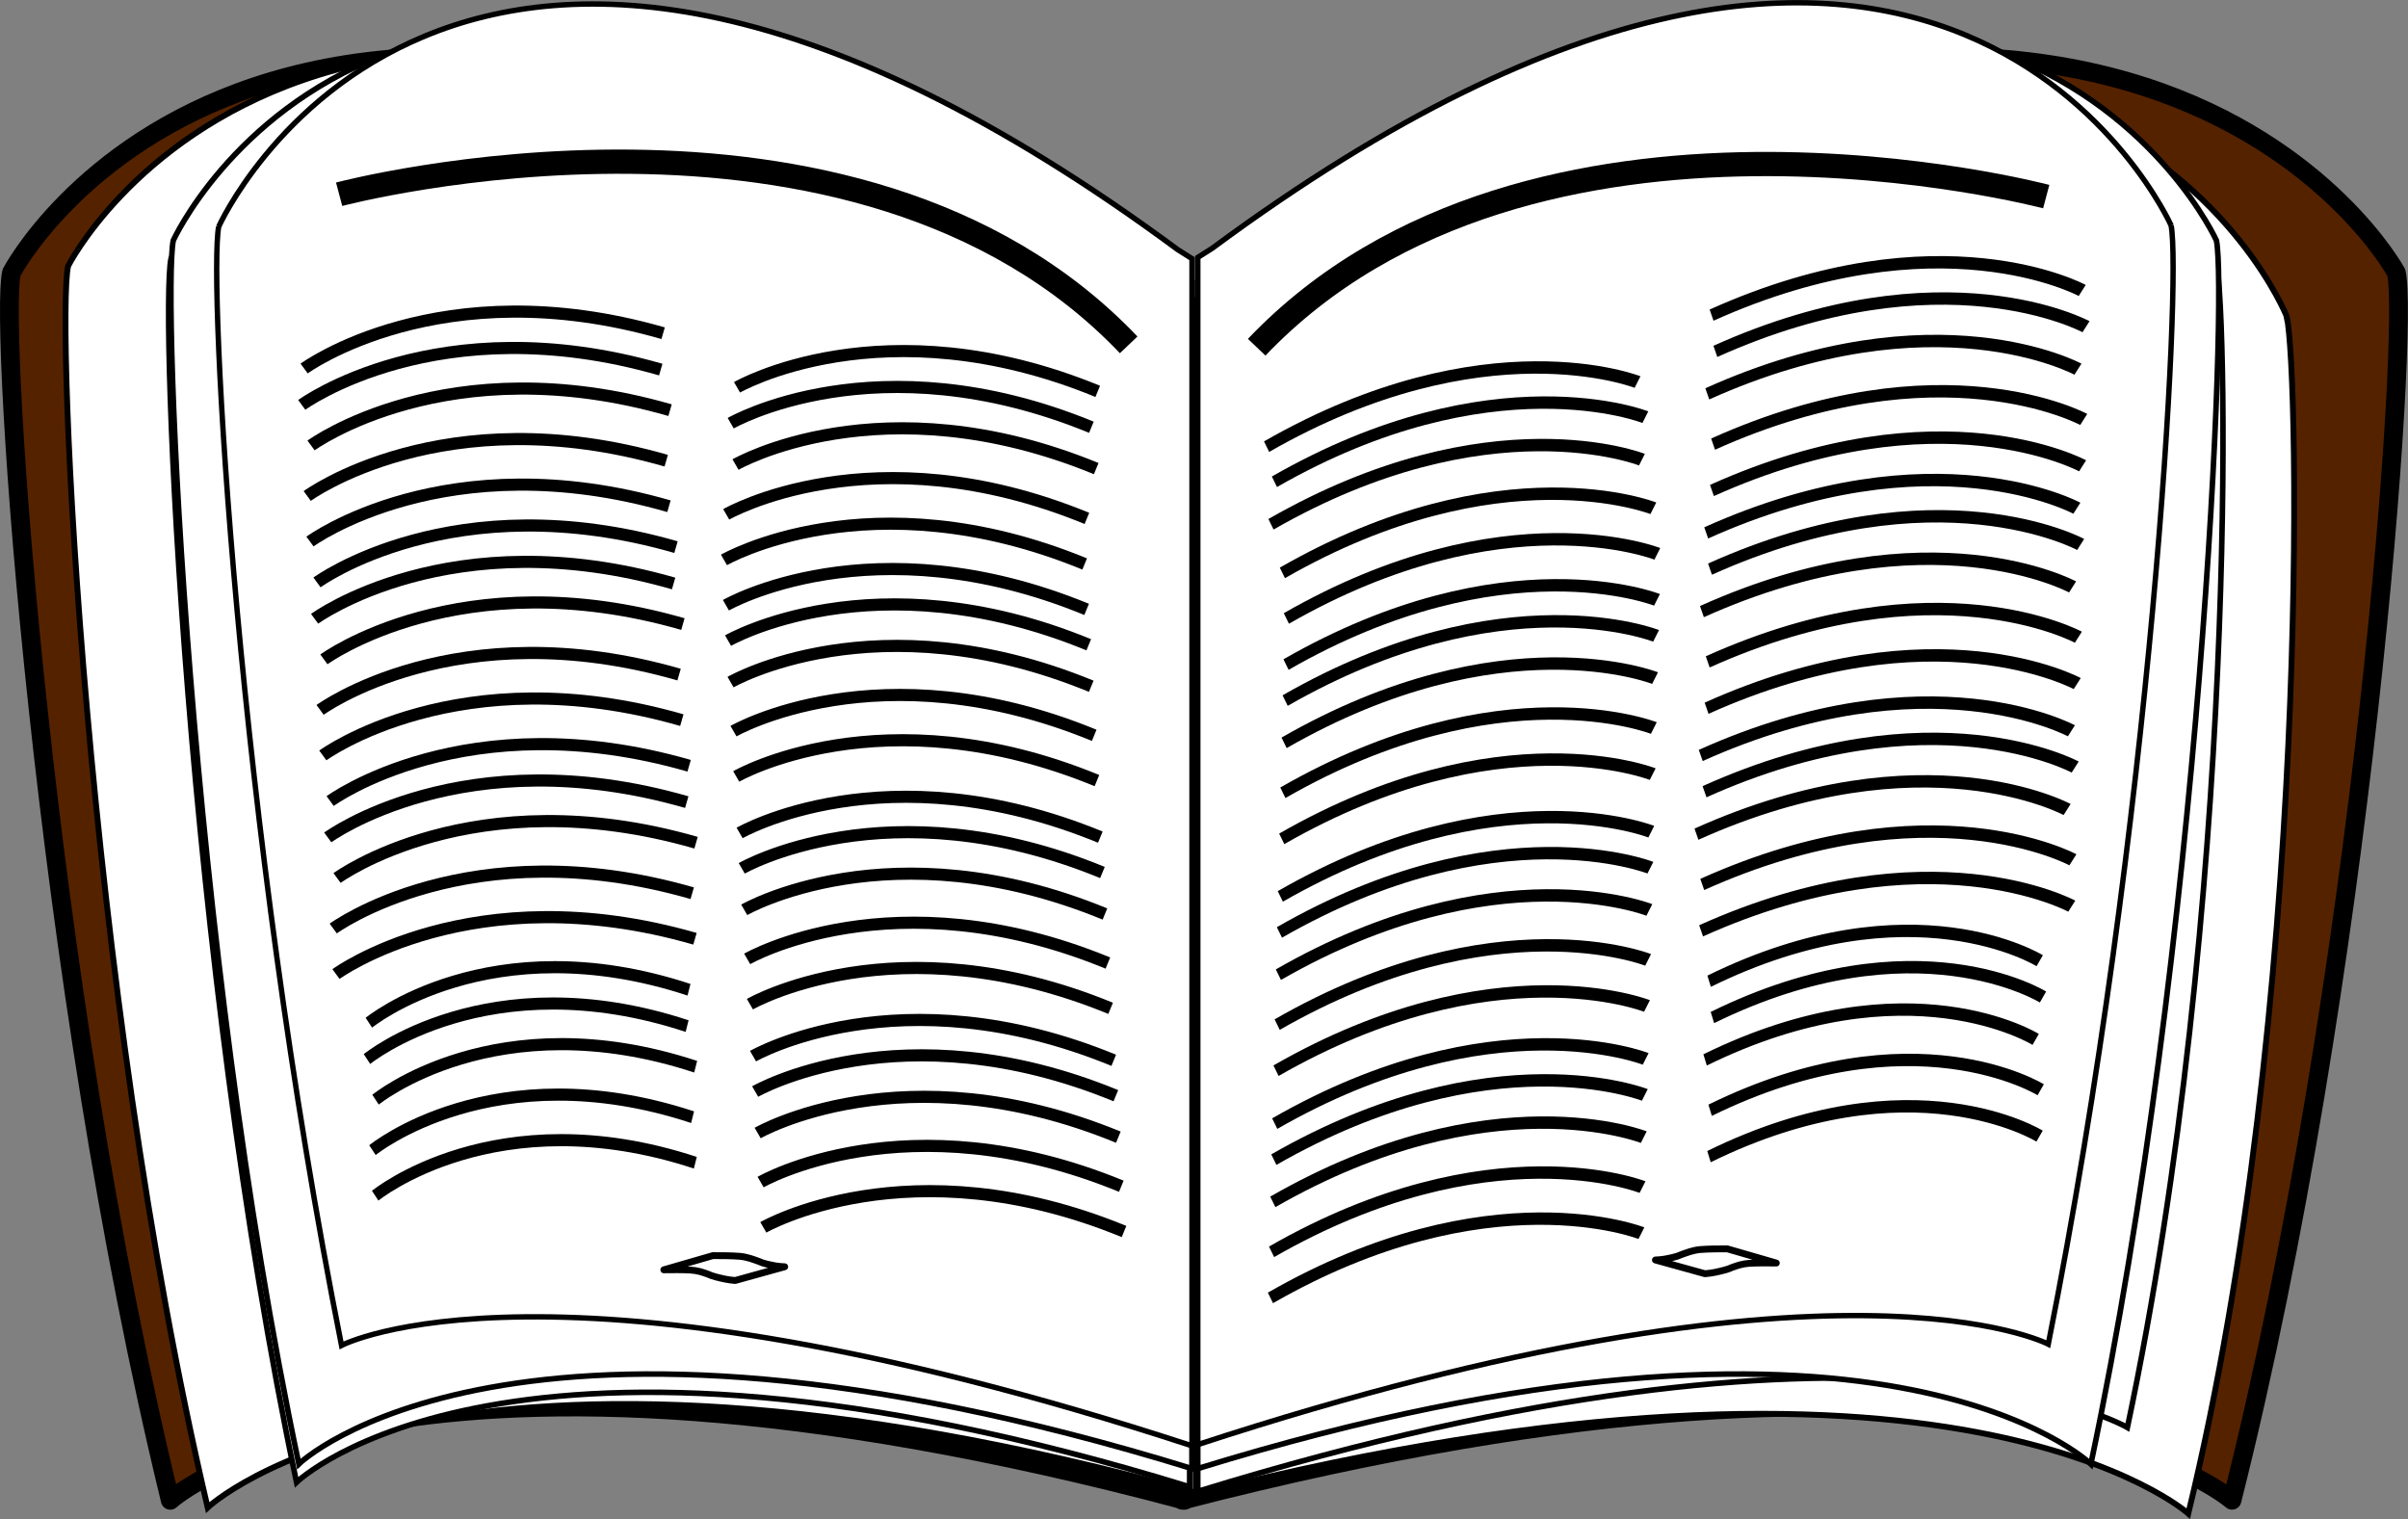 <?xml version="1.0" encoding="UTF-8" standalone="no"?>
<svg viewBox="0 0 397.396 250.688" xmlns="http://www.w3.org/2000/svg">
<rect x="0" y="0" width="397.396" height="250.688" fill="#808080" stroke="none"/>
<g transform="translate(452.136,-301.781)">
<g fill="#520" stroke="#000" stroke-linejoin="round" stroke-width="3.1">
<path d="m-56.67,346.763c2.191,8.95-5.351,116.263-27.114,202.603 0,0-39.165-34.646-173.229,0v-195.824l3.013-1.506c152.14-88.874 197.331-5.272 197.331-5.272z" fill="#520" fill-rule="evenodd" stroke="#000" stroke-linejoin="round" stroke-width="3.1"/>
<path d="m-450.235,346.757c-2.117,8.951 5.171,116.271 26.201,202.617 0,0 37.845-34.648 167.393,0v-195.838l-2.911-1.506c-147.015-88.88-190.683-5.273-190.683-5.273z" fill="#520" fill-rule="evenodd" stroke="#000" stroke-linejoin="round" stroke-width="3.1"/>
</g>
<path d="m-440.893,345.68c-2.043,8.951 2.731,118.539 23.028,204.892 0,0 38.786-36.91 163.817-2.26v-195.852l-2.81-1.507c-141.89-88.887-184.035-5.273-184.035-5.273z" fill="#fff" fill-rule="evenodd" stroke="#000" stroke-width=".966"/>
<path d="m-74.751,354.001c2.043,9.001 4.048,113.954-16.249,197.56 0,0-38.786-34.829-163.817-3.179v-195.852l2.81-1.439c141.89-85.481 177.257,2.911 177.257,2.911z" fill="#fff" fill-rule="evenodd" stroke="#000" stroke-width=".966"/>
<path d="m-423.916,344.474c-1.839,8.953 2.457,115.55 20.719,201.921 0,0 34.896-33.905 147.39.753v-195.893l-2.528-1.507c-127.662-88.905-165.581-5.274-165.581-5.274z" fill="#fff" fill-rule="evenodd" stroke="#000" stroke-width=".916"/>
<path d="m-86.357,345.227c1.839,8.953 3.568,105.759-14.693,192.13 0,0-40.922-24.113-153.416,10.544v-195.893l2.528-1.507c127.662-88.905 165.581-5.274 165.581-5.274z" fill="#fff" fill-rule="evenodd" stroke="#000" stroke-width=".916"/>
<path d="m-423.539,341.462c-1.839,8.953 2.457,115.55 20.719,201.921 0,0 34.896-33.905 147.39.753v-195.893l-2.528-1.507c-127.662-88.905-165.581-5.274-165.581-5.274z" fill="#fff" fill-rule="evenodd" stroke="#000" stroke-width=".916"/>
<path d="m-86.357,341.462c1.839,8.953-2.457,115.55-20.719,201.921 0,0-34.896-33.905-147.39.753v-195.893l2.528-1.507c127.662-88.905 165.581-5.274 165.581-5.274z" fill="#fff" fill-rule="evenodd" stroke="#000" stroke-width=".916"/>
<path d="m-416.044,339.192c-1.732,8.954 3.068,98.24 20.271,184.621 0,0 34.38-18.092 140.355,16.57v-195.915l-2.381-1.507c-120.264-88.915-158.245-3.768-158.245-3.768z" fill="#fff" fill-rule="evenodd" stroke="#000" stroke-width=".889"/>
<path d="m-93.835,338.985c1.732,8.954-3.068,98.24-20.271,184.621 0,0-34.38-18.092-140.355,16.57v-195.915l2.381-1.507c120.264-88.915 158.245-3.768 158.245-3.768z" fill="#fff" fill-rule="evenodd" stroke="#000" stroke-width=".889"/>
<path d="m-396.168,333.837c0,0 85.108-22.595 130.298,24.855" fill="#fff" fill-rule="evenodd" stroke="#000" stroke-width="4"/>
<g transform="matrix(.998,-.06,.06,.998,-24.576,-25.395)">
<g transform="translate(1.389,-.753)">
<path d="m-401.44,365.471c0,0 23.348-15.063 59.501-2.26" fill="none" stroke="#000" stroke-width="2"/>
<path d="m-402.193,371.439c0,0 23.348-15.063 59.501-2.26" fill="none" stroke="#000" stroke-width="2"/>
<path d="m-401.063,378.218c0,0 23.348-15.063 59.501-2.26" fill="none" stroke="#000" stroke-width="2"/>
<path d="m-402.193,386.503c0,0 23.348-15.063 59.501-2.26" fill="none" stroke="#000" stroke-width="2"/>
<path d="m-402.193,394.034c0,0 23.348-15.063 59.501-2.26" fill="none" stroke="#000" stroke-width="2"/>
</g>
<g transform="translate(1.389,34.617)">
<path d="m-401.44,365.471c0,0 23.348-15.063 59.501-2.26" fill="none" stroke="#000" stroke-width="2"/>
<path d="m-402.193,371.439c0,0 23.348-15.063 59.501-2.26" fill="none" stroke="#000" stroke-width="2"/>
<path d="m-401.063,378.218c0,0 23.348-15.063 59.501-2.26" fill="none" stroke="#000" stroke-width="2"/>
<path d="m-402.193,386.503c0,0 23.348-15.063 59.501-2.26" fill="none" stroke="#000" stroke-width="2"/>
<path d="m-402.193,394.034c0,0 23.348-15.063 59.501-2.26" fill="none" stroke="#000" stroke-width="2"/>
</g>
<g transform="translate(1.389,70.77)">
<path d="m-401.44,365.471c0,0 23.348-15.063 59.501-2.26" fill="none" stroke="#000" stroke-width="2"/>
<path d="m-402.193,371.439c0,0 23.348-15.063 59.501-2.26" fill="none" stroke="#000" stroke-width="2"/>
<path d="m-401.063,378.218c0,0 23.348-15.063 59.501-2.26" fill="none" stroke="#000" stroke-width="2"/>
<path d="m-402.193,386.503c0,0 23.348-15.063 59.501-2.26" fill="none" stroke="#000" stroke-width="2"/>
<path d="m-402.193,394.034c0,0 23.348-15.063 59.501-2.26" fill="none" stroke="#000" stroke-width="2"/>
</g>
<g transform="matrix(.994,.109,-.109,.994,109.958,52.582)">
<path d="m-401.44,365.471c0,0 23.348-15.063 59.501-2.26" fill="none" stroke="#000" stroke-width="2"/>
<path d="m-402.193,371.439c0,0 23.348-15.063 59.501-2.26" fill="none" stroke="#000" stroke-width="2"/>
<path d="m-401.063,378.218c0,0 23.348-15.063 59.501-2.26" fill="none" stroke="#000" stroke-width="2"/>
<path d="m-402.193,386.503c0,0 23.348-15.063 59.501-2.26" fill="none" stroke="#000" stroke-width="2"/>
<path d="m-402.193,394.034c0,0 23.348-15.063 59.501-2.26" fill="none" stroke="#000" stroke-width="2"/>
</g>
<path d="m-332.899,407.897c0,0 24.855-12.421 59.391,4.258" fill="none" stroke="#000" stroke-width="2"/>
<path d="m-332.899,413.748c0,0 24.855-12.421 59.391,4.258" fill="none" stroke="#000" stroke-width="2"/>
<path d="m-332.899,420.609c0,0 24.855-12.421 59.391,4.258" fill="none" stroke="#000" stroke-width="2"/>
<path d="m-332.899,428.721c0,0 24.855-12.421 59.391,4.258" fill="none" stroke="#000" stroke-width="2"/>
<path d="m-332.899,436.207c0,0 24.855-12.421 59.391,4.258" fill="none" stroke="#000" stroke-width="2"/>
<path d="m-332.899,445.556c0,0 24.855-12.421 59.391,4.258" fill="none" stroke="#000" stroke-width="2"/>
<path d="m-332.899,451.406c0,0 24.855-12.421 59.391,4.258" fill="none" stroke="#000" stroke-width="2"/>
<path d="m-332.899,458.268c0,0 24.855-12.421 59.391,4.258" fill="none" stroke="#000" stroke-width="2"/>
<path d="m-332.899,466.379c0,0 24.855-12.421 59.391,4.258" fill="none" stroke="#000" stroke-width="2"/>
<path d="m-332.899,473.866c0,0 24.855-12.421 59.391,4.258" fill="none" stroke="#000" stroke-width="2"/>
<path d="m-332.899,482.461c0,0 24.855-12.421 59.391,4.258" fill="none" stroke="#000" stroke-width="2"/>
<path d="m-332.899,488.312c0,0 24.855-12.421 59.391,4.258" fill="none" stroke="#000" stroke-width="2"/>
<path d="m-332.899,495.173c0,0 24.855-12.421 59.391,4.258" fill="none" stroke="#000" stroke-width="2"/>
<path d="m-332.899,503.285c0,0 24.855-12.421 59.391,4.258" fill="none" stroke="#000" stroke-width="2"/>
<path d="m-332.899,510.771c0,0 24.855-12.421 59.391,4.258" fill="none" stroke="#000" stroke-width="2"/>
<g transform="matrix(.892,0,0,1,-37.782,107.675)">
<path d="m-401.44,365.471c0,0 23.348-15.063 59.501-2.26" fill="none" stroke="#000" stroke-width="2"/>
<path d="m-402.193,371.439c0,0 23.348-15.063 59.501-2.26" fill="none" stroke="#000" stroke-width="2"/>
<path d="m-401.063,378.218c0,0 23.348-15.063 59.501-2.26" fill="none" stroke="#000" stroke-width="2"/>
<path d="m-402.193,386.503c0,0 23.348-15.063 59.501-2.26" fill="none" stroke="#000" stroke-width="2"/>
<path d="m-402.193,394.034c0,0 23.348-15.063 59.501-2.26" fill="none" stroke="#000" stroke-width="2"/>
</g>
</g>
<path d="m-334.488,508.995c1.499 0 2.965.002 4.441.111 1.325.135 2.175.504 3.161.845 .716.356 1.732.542 2.735.737 .483.084 1.001.114 1.517.145l-8.179,2.266c-.579-.058-1.155-.118-1.682-.234-1.042-.228-2.074-.452-2.843-.825-.852-.304-1.665-.588-2.844-.663-1.46-.083-2.933-.054-4.404-.042l8.099-2.342z" fill="#fff" stroke="#000" stroke-linejoin="round" stroke-width="1.13"/>
<path d="m-114.444,334.227c0,0-85.108-22.595-130.298,24.855" fill="#fff" fill-rule="evenodd" stroke="#000" stroke-width="4"/>
<g transform="matrix(-1.029,.107,-.025,1.016,-511.037,21.967)">
<g transform="translate(1.389,-.753)">
<path d="m-401.44,365.471c0,0 23.348-15.063 59.501-2.26" fill="none" stroke="#000" stroke-width="2"/>
<path d="m-402.193,371.439c0,0 23.348-15.063 59.501-2.26" fill="none" stroke="#000" stroke-width="2"/>
<path d="m-401.063,378.218c0,0 23.348-15.063 59.501-2.26" fill="none" stroke="#000" stroke-width="2"/>
<path d="m-402.193,386.503c0,0 23.348-15.063 59.501-2.26" fill="none" stroke="#000" stroke-width="2"/>
<path d="m-402.193,394.034c0,0 23.348-15.063 59.501-2.26" fill="none" stroke="#000" stroke-width="2"/>
</g>
<g transform="translate(1.389,34.617)">
<path d="m-401.44,365.471c0,0 23.348-15.063 59.501-2.26" fill="none" stroke="#000" stroke-width="2"/>
<path d="m-402.193,371.439c0,0 23.348-15.063 59.501-2.26" fill="none" stroke="#000" stroke-width="2"/>
<path d="m-401.063,378.218c0,0 23.348-15.063 59.501-2.26" fill="none" stroke="#000" stroke-width="2"/>
<path d="m-402.193,386.503c0,0 23.348-15.063 59.501-2.26" fill="none" stroke="#000" stroke-width="2"/>
<path d="m-402.193,394.034c0,0 23.348-15.063 59.501-2.26" fill="none" stroke="#000" stroke-width="2"/>
</g>
<g transform="translate(1.389,70.77)">
<path d="m-401.44,365.471c0,0 23.348-15.063 59.501-2.26" fill="none" stroke="#000" stroke-width="2"/>
<path d="m-402.193,371.439c0,0 23.348-15.063 59.501-2.26" fill="none" stroke="#000" stroke-width="2"/>
<path d="m-401.063,378.218c0,0 23.348-15.063 59.501-2.26" fill="none" stroke="#000" stroke-width="2"/>
<path d="m-402.193,386.503c0,0 23.348-15.063 59.501-2.26" fill="none" stroke="#000" stroke-width="2"/>
<path d="m-402.193,394.034c0,0 23.348-15.063 59.501-2.26" fill="none" stroke="#000" stroke-width="2"/>
</g>
<g transform="matrix(.994,.109,-.109,.994,109.958,52.582)">
<path d="m-401.44,365.471c0,0 23.348-15.063 59.501-2.26" fill="none" stroke="#000" stroke-width="2"/>
<path d="m-402.193,371.439c0,0 23.348-15.063 59.501-2.26" fill="none" stroke="#000" stroke-width="2"/>
<path d="m-401.063,378.218c0,0 23.348-15.063 59.501-2.26" fill="none" stroke="#000" stroke-width="2"/>
<path d="m-402.193,386.503c0,0 23.348-15.063 59.501-2.26" fill="none" stroke="#000" stroke-width="2"/>
<path d="m-402.193,394.034c0,0 23.348-15.063 59.501-2.26" fill="none" stroke="#000" stroke-width="2"/>
</g>
<path d="m-332.899,407.897c0,0 24.855-12.421 59.391,4.258" fill="none" stroke="#000" stroke-width="2"/>
<path d="m-332.899,413.748c0,0 24.855-12.421 59.391,4.258" fill="none" stroke="#000" stroke-width="2"/>
<path d="m-332.899,420.609c0,0 24.855-12.421 59.391,4.258" fill="none" stroke="#000" stroke-width="2"/>
<path d="m-332.899,428.721c0,0 24.855-12.421 59.391,4.258" fill="none" stroke="#000" stroke-width="2"/>
<path d="m-332.899,436.207c0,0 24.855-12.421 59.391,4.258" fill="none" stroke="#000" stroke-width="2"/>
<path d="m-332.899,445.556c0,0 24.855-12.421 59.391,4.258" fill="none" stroke="#000" stroke-width="2"/>
<path d="m-332.899,451.406c0,0 24.855-12.421 59.391,4.258" fill="none" stroke="#000" stroke-width="2"/>
<path d="m-332.899,458.268c0,0 24.855-12.421 59.391,4.258" fill="none" stroke="#000" stroke-width="2"/>
<path d="m-332.899,466.379c0,0 24.855-12.421 59.391,4.258" fill="none" stroke="#000" stroke-width="2"/>
<path d="m-332.899,473.866c0,0 24.855-12.421 59.391,4.258" fill="none" stroke="#000" stroke-width="2"/>
<path d="m-332.899,482.461c0,0 24.855-12.421 59.391,4.258" fill="none" stroke="#000" stroke-width="2"/>
<path d="m-332.899,488.312c0,0 24.855-12.421 59.391,4.258" fill="none" stroke="#000" stroke-width="2"/>
<path d="m-332.899,495.173c0,0 24.855-12.421 59.391,4.258" fill="none" stroke="#000" stroke-width="2"/>
<path d="m-332.899,503.285c0,0 24.855-12.421 59.391,4.258" fill="none" stroke="#000" stroke-width="2"/>
<path d="m-332.899,510.771c0,0 24.855-12.421 59.391,4.258" fill="none" stroke="#000" stroke-width="2"/>
<g transform="matrix(.892,0,0,1,-37.782,107.675)">
<path d="m-401.44,365.471c0,0 23.348-15.063 59.501-2.26" fill="none" stroke="#000" stroke-width="2"/>
<path d="m-402.193,371.439c0,0 23.348-15.063 59.501-2.26" fill="none" stroke="#000" stroke-width="2"/>
<path d="m-401.063,378.218c0,0 23.348-15.063 59.501-2.26" fill="none" stroke="#000" stroke-width="2"/>
<path d="m-402.193,386.503c0,0 23.348-15.063 59.501-2.26" fill="none" stroke="#000" stroke-width="2"/>
<path d="m-402.193,394.034c0,0 23.348-15.063 59.501-2.26" fill="none" stroke="#000" stroke-width="2"/>
</g>
</g>
<path d="m-167.086,507.877c-1.499 0-2.965.002-4.441.111-1.325.135-2.175.504-3.161.845-.716.356-1.732.542-2.735.737-.483.084-1.001.114-1.517.145l8.179,2.266c.579-.058 1.155-.118 1.682-.234 1.042-.228 2.074-.452 2.843-.825 .852-.304 1.665-.588 2.844-.663 1.46-.083 2.933-.054 4.404-.042l-8.099-2.342z" fill="#fff" stroke="#000" stroke-linejoin="round" stroke-width="1.13"/>
</g>
</svg>
